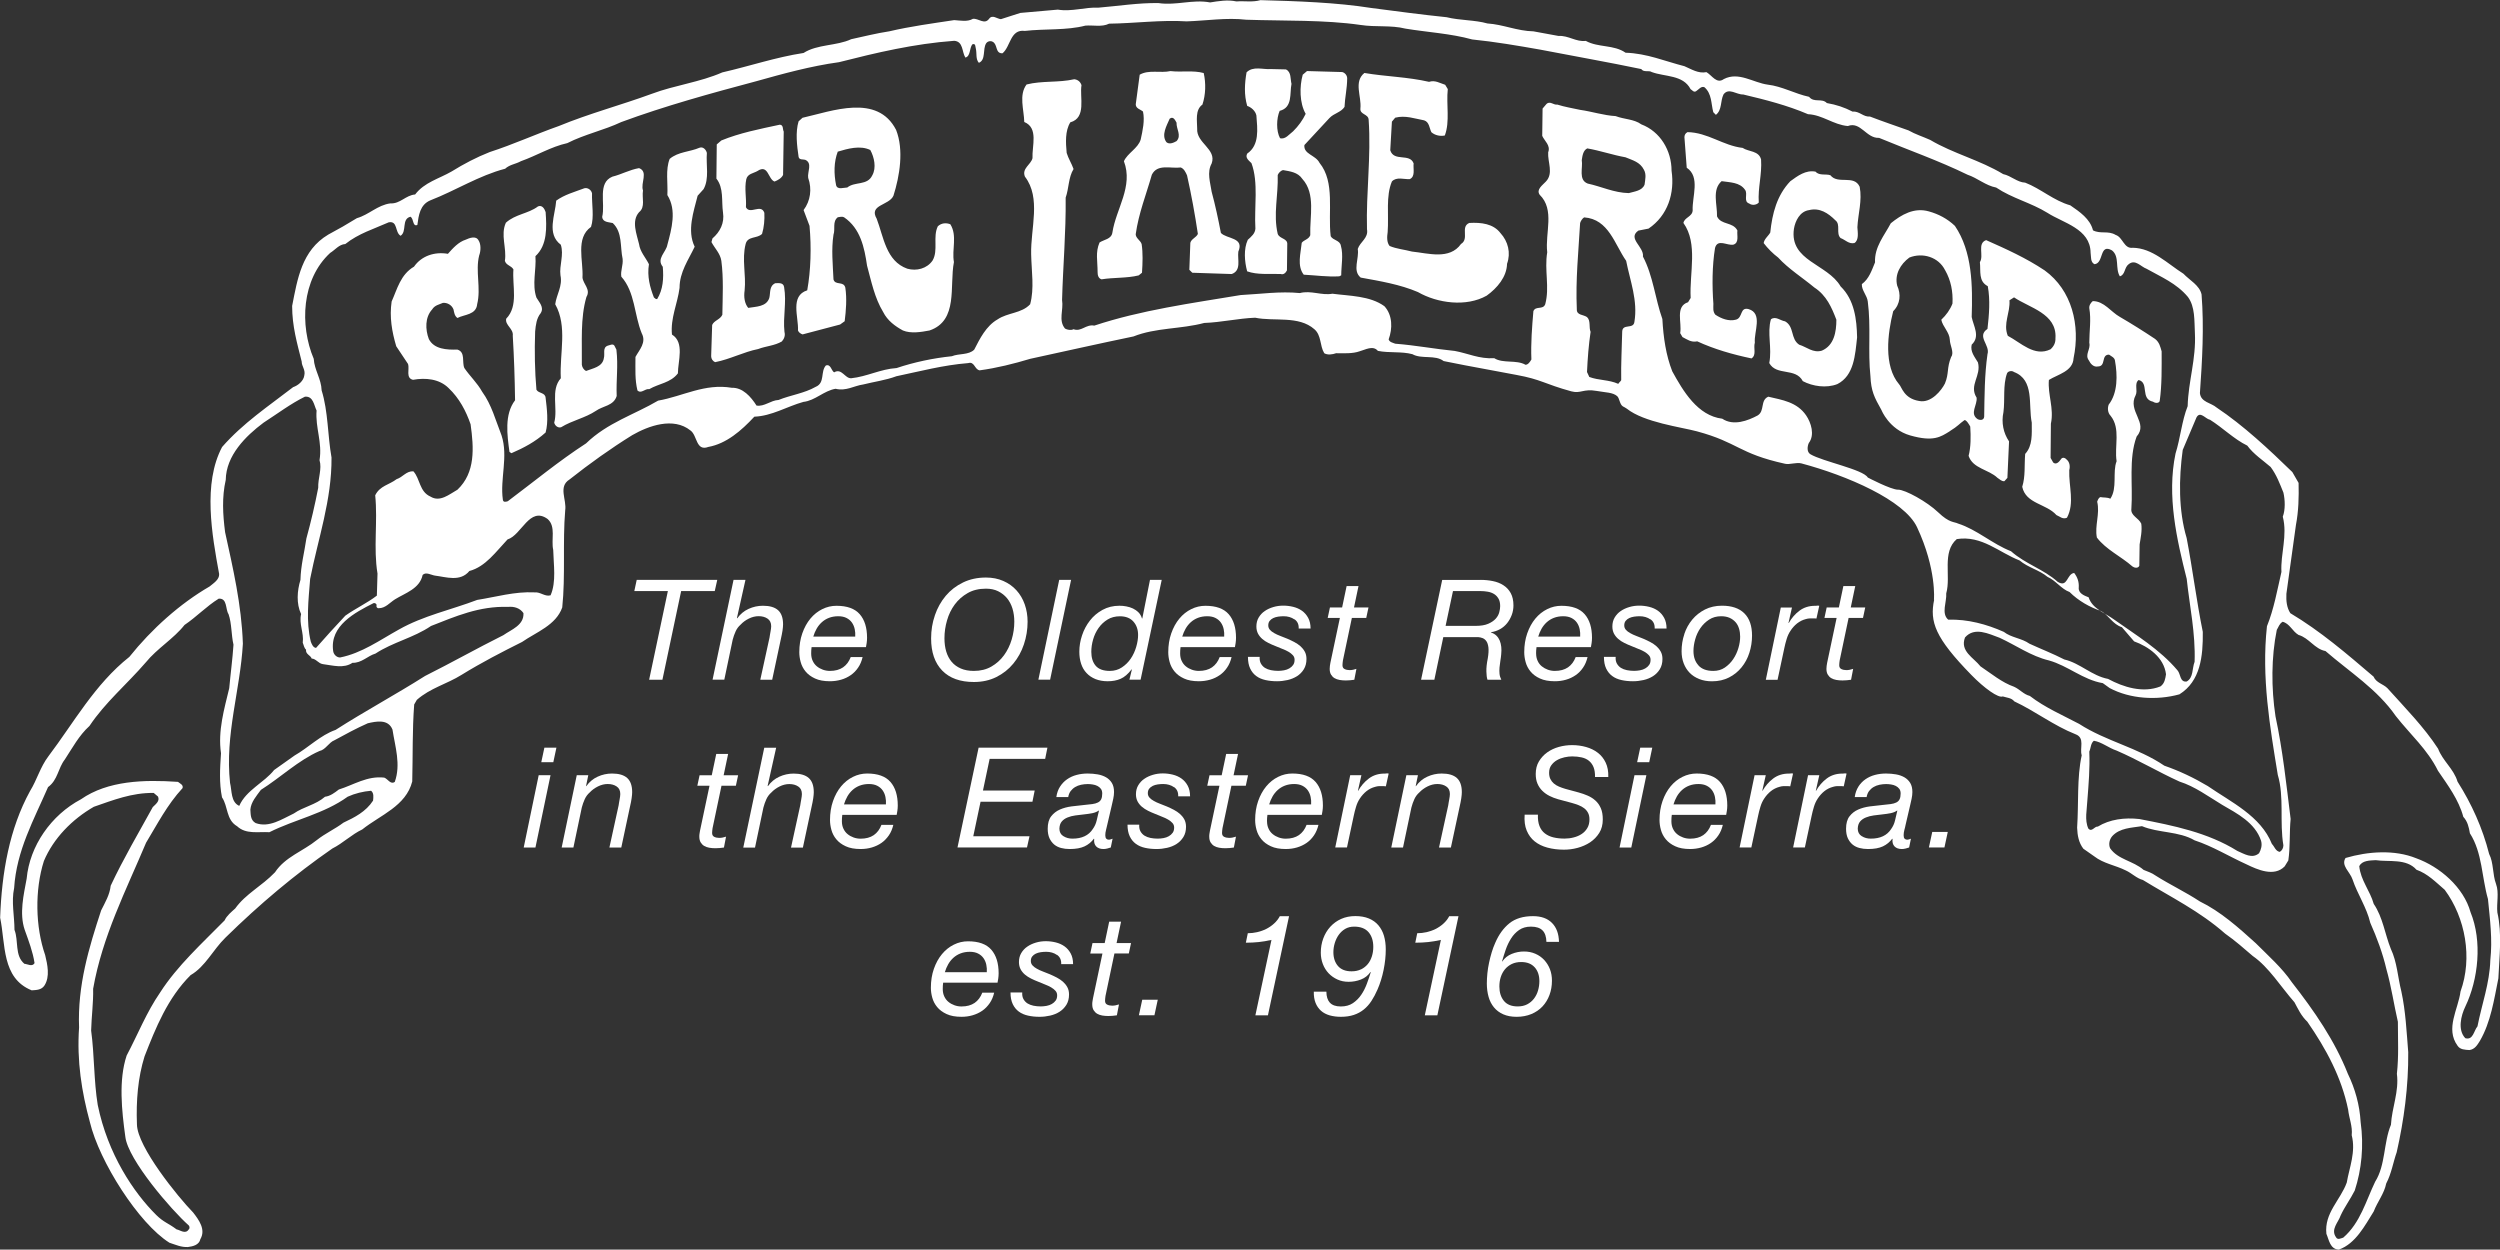 <?xml version="1.0" encoding="UTF-8"?>
<svg id="Layer_1" data-name="Layer 1" xmlns="http://www.w3.org/2000/svg" width="500.66" height="250.25" viewBox="0 0 500.66 250.25">
  <rect x="0" y="0" width="500.66" height="250.25" fill="#333333" stroke="none"/>
  <path d="M387.3,120.09s.56-6.09-3.38-14.5c-2.54-5.44-14.12-10.38-23.17-12.79-1-.26-2.34.29-3.25.08-9.42-2.08-9.33-4.25-17.67-6.5-3.11-.84-10.61-1.79-14.04-4.54-.25-.2-.55-.31-.79-.46-.65-.41-.65-1.62-1.14-2.05-.89-.77-2.28-.71-4.11-1.04-2.7-.48-3.19.6-5.08.08-5.39-1.48-5.95-2.37-11-3.29-8.14-1.49-14.56-2.74-14.56-2.77-1.71-1.32-4.41-.33-6.26-1.38-2.23-.59-4.61-.2-6.91-.66-.98-1.18-2.57-.2-3.62.07-1.45.53-3.23.4-4.75.4-.72.26-1.71.4-2.37,0-.92-1.51-.53-3.56-1.98-4.81-3.16-2.77-8.04-1.51-11.85-2.3-3.42.13-6.72.92-10.21,1.05-4.68,1.25-9.68.92-14.16,2.7-6.98,1.45-13.7,2.96-20.68,4.48-3.29.99-6.72,1.85-10.14,2.31-1.05-.2-.99-1.84-2.3-1.45-5.01.4-9.62,1.64-14.36,2.63-2.11.79-4.55,1.12-6.65,1.65-1.85.26-3.42,1.38-5.53.86-2.37.4-4.08,2.37-6.45,2.63-3.3.92-6.33,2.83-9.82,2.96-2.63,2.83-5.6,5.4-9.22,6.06-2.5.92-2.18-2.3-3.56-3.29-3.43-2.77-8.43-.93-11.66.92-4.35,2.7-8.5,5.67-12.58,8.89-2.31,1.45-.53,4.02-.86,6.19-.53,6.32.07,13.11-.59,19.43-1.25,3.56-5.2,4.94-8.04,6.91-4.08,2.04-8.17,4.15-12.12,6.59-2.96,1.85-6.26,2.63-8.96,5.01l-.53.92c-.39,5.14-.26,10.21-.39,15.42-1.25,4.94-6.39,6.72-10.01,9.61-2.11.99-3.89,2.77-5.99,3.82-7.51,5.2-14.56,11.13-21.41,17.85-2.5,2.44-4.02,5.8-6.98,7.51-4.61,4.61-6.98,10.54-9.22,16.27-1.32,4.22-1.71,8.89-1.52,13.64.07,4.48,8.22,14.52,11.25,17.62,1.18,1.52,2.57,3.42,1.45,5.34-.26,1.18-1.51,1.45-2.5,1.58-1.38.06-2.44-.46-3.69-.86-6.16-3.85-14.06-16.29-15.93-24.14-1.65-6.06-2.64-12.25-2.17-18.97-.33-8.43,1.98-16.01,4.42-23.45.79-1.59,1.71-3.1,1.91-4.94,2.5-5.34,5.6-10.61,8.43-15.75.59-.59,1.45-1.19,1.05-2.1l-.86-.73c-4.35-.07-8.17,1.45-11.99,2.77-4.35,2.5-8.1,6.32-10.01,10.87-1.84,5.8-1.71,13.17.26,18.84.46,1.91.99,4.29-.13,6.06-.59.93-1.65.93-2.57.99-6.06-2.44-5.21-9.29-6.32-14.55.33-9.02,1.84-17.79,5.99-25.36,1.39-2.24,2.04-4.81,3.69-6.98,5.07-6.71,9.29-14.42,16.2-19.89,4.48-5.6,10.15-10.67,16.07-14.1.79-.66,1.98-1.38,1.91-2.5-1.45-7.9-3.29-18.11.59-25.43,4.21-4.81,9.29-8.17,14.23-11.99.99-.33,2.11-1.25,2.24-2.37.26-1.12-.53-1.78-.53-2.76-.92-3.69-1.91-7.05-1.91-11.13,1.05-5.33,1.91-11.13,7.24-14.29,1.98-1.05,3.82-2.11,5.73-3.29,2.37-.66,4.15-2.63,6.72-2.96,1.91.13,3.09-1.65,4.94-1.78,1.85-2.44,4.81-3.16,7.31-4.61,2.44-1.51,4.94-2.83,7.64-3.89,4.68-1.51,9.16-3.56,13.83-5.21,6.06-2.5,12.52-4.21,18.64-6.46,4.54-1.71,9.62-2.31,14.1-4.28,5.47-1.25,10.67-3.03,16.27-3.89,2.77-1.78,6.59-1.38,9.55-2.76,2.44-.53,5.07-1.19,7.64-1.58,4.22-.99,8.63-1.58,12.98-2.24,1.19.07,2.63.4,3.75-.26,1.12-.13,2.31,1.25,3.23,0,.66-.92,1.58,0,2.37.07l3.89-1.25,7.51-.66c2.77.46,5.53-.53,8.1-.39,4.02-.33,8.1-.99,12.06-.92,3.56.53,6.85-.79,10.34-.13,1.65-.26,3.49-.59,5.27-.2,1.65-.13,3.23.2,4.81-.26,7.31.2,15.21.46,22.26,1.58,5.07.66,9.95,1.32,15.02,1.84,2.64.66,5.66.53,8.17,1.25,3.16.2,5.93,1.51,9.22,1.58l5.01.92c1.98-.13,3.56,1.25,5.47.99,2.5,1.38,5.6.72,7.97,2.37,4.28.13,7.9,1.71,11.79,2.7,1.39.59,2.77,1.52,4.41,1.19,1.12.66,2.04,2.44,3.49,1.38,2.96-1.52,5.86.72,8.76,1.12,2.9.33,5.47,1.84,8.3,2.44.98,1.25,2.57.2,3.56,1.25,1.91.33,3.49.86,5.14,1.71,1.39-.13,2.17,1.12,3.49.99,2.57.99,5.14,1.85,7.71,2.77,1.38.79,2.89,1.25,4.35,1.91,4.68,2.77,9.95,4.02,14.62,6.85,1.58.33,2.83,1.65,4.41,1.71,3.1,1.19,5.73,3.62,9.03,4.54,1.91,1.32,3.96,2.7,4.55,5.01,1.51.79,3.03,0,4.54.92,1.45.46,1.65,2.83,3.43,2.57,3.95.07,6.91,3.16,10.14,5.2,1.25,1.32,3.23,2.31,3.63,4.15.52,6.59.13,13.24-.33,19.76.19,1.85,2.23,1.91,3.36,2.9,5.33,3.55,10.48,8.37,15.15,12.91l1.25,2.17c.07,2.83,0,5.66-.53,8.43-.66,4.61-1.25,9.15-1.91,13.77-.07,1.45.07,2.77.79,3.89,6.06,3.62,11.27,8.1,16.67,12.71.53,1.25,1.91,1.45,2.77,2.31,3.49,3.88,7.38,7.84,10.15,12.12.92,2.44,3.16,4.08,3.89,6.59,2.84,4.48,5.01,9.28,6.33,14.49.92,1.78.66,4.09,1.38,6,.66,1.78.07,3.89.27,5.73.98,4.22.39,8.89.2,13.18-.86,4.28-1.52,8.76-3.69,12.51-.53.86-1.05,1.71-2.11,1.85-.92-.07-1.84-.07-2.37-.86-2.5-3.43.14-7.31.59-10.87,2.44-6.72.99-14.75-3.16-20.36-1.84-1.58-3.42-3.23-5.66-4.02-2.04-2.31-5.53-1.52-8.17-1.92-1.25.07-2.7.07-3.29,1.19.27,2.83,2.17,4.94,2.9,7.57,1.84,2.7,2.24,6.06,3.43,9.02,1.25,2.64,1.38,5.66,2.1,8.5.86,3.95,1.05,8.1,1.38,12.18.06,6.85-.86,13.64-2.31,20.03-.72,2.04-1.05,4.28-2.1,6.26-.4,2.04-1.78,3.69-2.5,5.6-1.78,2.83-3.62,6.45-6.98,7.64-1.78-.06-1.98-1.98-2.5-3.16-.46-4.15,2.83-6.78,4.08-10.27.52-3.03,1.85-6.13.99-9.48.2-1.78-.53-3.36-.72-5.14-1.32-6.45-4.42-12.18-8.17-17.59-1.25-1.18-1.85-2.56-2.57-3.88-2.77-3.16-5.14-7.05-8.36-9.28-1.85-1.59-3.49-3.04-5.53-4.48-5.08-4.48-10.87-7.31-16.47-10.74-1.25-.32-2.24-1.38-3.42-1.91-2.1-1.05-4.48-1.38-6.33-2.83l-2.17-1.52c-.92-1.19-1.19-2.64-1.25-4.22.33-4.81-.07-9.95.92-14.49-.46-1.45.72-3.49-1.25-4.22-4.34-1.71-8.04-4.61-12.25-6.58-.59-.73-1.52-.73-2.31-.99-.86.4-3.72-1.66-6.29-4.3-7.26-7.44-8.38-10.63-7.45-15.07h-.05ZM380.11,98.06c1.44,0,5.83,2.42,8.06,4.56s3.17,1.84,3.96,2.23c3.75,1.19,6.85,4.08,10.6,5.54,2.9,2.57,6.58,3.62,9.35,6.13,2.04,1.25,1.78-1.58,3.3-1.78.66.85.99,1.78.92,2.9-.13,1.19,1.12,1.65,1.98,1.98.72,2.31,3.35,3.16,5.14,4.48,4.35,3.1,9.09,5.93,12.65,10.14.66.73.46,2.44,1.85,2.24,1.38-.79,1.05-2.57,1.58-3.95.2-5.73-.99-11.07-1.58-16.6-1.97-7.84-4.02-16.6-2.24-25.1.98-3.1,1.25-6.52,2.43-9.49.13-5.01,1.71-9.42,1.45-14.62-.13-2.5.06-5.27-1.39-7.24-2.3-2.76-5.4-4.02-8.3-5.66-1.12-.39-2.23-1.98-3.56-.92-.92.66-.66,2.11-1.78,2.44-.98-1.58,0-3.95-1.58-5.2-2.57-1.45-1.58,2.57-3.49,2.77-.86-.4-.66-1.51-.79-2.31-.06-4.81-5.47-5.93-8.63-7.97-3.3-2.04-7.05-2.9-10.28-5.07-2.11-.4-3.75-1.91-5.73-2.57-5.8-2.83-11.85-4.94-17.72-7.38-2.57.13-3.69-3.36-6.26-2.37-2.9-.26-5.07-2.24-7.97-2.37-4.15-1.78-8.56-2.9-12.98-3.95-1.32.07-2.9-1.45-3.95,0-.66,1.38-.26,3.1-1.52,4.08l-.52-.53c-.46-1.71-.26-3.69-1.78-5.01-.66-.26-1.12.46-1.65.79-.46.33-.79-.2-1.12-.4-1.51-2.9-5.14-2.44-7.77-3.42-.59-.4-1.58.13-2.11-.6-6.59-1.38-13.44-2.57-20.22-3.89-4.48-.79-9.09-1.58-13.64-2.04-4.29-1.19-9.03-1.45-13.37-2.17-2.9-.73-5.93-.26-8.96-.73-7.24-1.05-15.22-.79-22.92-1.05-3.89-.46-7.97.2-11.92.33-5.07-.33-10.47.4-15.54.46-1.45.72-3.16.26-4.74.39-3.82.99-8.1.6-12.12,1.06-2.96-.39-2.83,3.1-4.48,4.48-1.52.07-.92-1.78-1.98-2.31-.46-.26-1.05-.07-1.31.33-.73,1.19,0,3.29-1.45,3.89-.66-.73-.39-1.85-.59-2.77-.13-.33,0-1.25-.73-.92-.59.79-.33,2.37-1.38,2.64-.72-1.12-.39-3.23-2.24-3.36-8.04.59-15.55,2.37-23.06,4.28-5.73.79-11.2,2.31-16.6,3.82-9.15,2.44-18.25,4.94-27.01,8.17-3.49,1.65-7.31,2.44-10.81,4.22-3.29.73-6.12,2.5-9.29,3.62-1.05.59-2.24.66-3.16,1.51-5.27,1.38-9.88,4.35-14.95,6.32-2.11.86-2.37,3.03-2.63,4.94-.99.4-.66-1.19-1.38-1.65-1.85.46-.66,2.97-1.98,3.82-1.18-.72-.52-3.03-2.37-2.7-2.96,1.32-6.06,2.24-8.7,4.35-1.25.07-2.04,1.18-3.03,1.78-5.73,5.27-6.13,14.49-3.29,21.21.13,2.24,1.51,4.02,1.58,6.32,1.32,4.22,1.19,9.02,1.98,13.44.07,8.49-2.7,16.27-4.28,24.3-.33,4.28-.86,8.5.13,12.58.2.53.46,1.19,1.05,1.25,1.85-2.11,3.89-4.35,5.86-6.45,2.04-1.45,4.35-2.51,6.32-4.02l.13-4.41c-.85-5.14.07-10.41-.46-15.68.92-1.91,2.83-2.11,4.28-3.23,1.25-.4,1.91-1.64,3.36-1.58,1.38,1.51,1.18,4.08,3.43,5.07,1.91,1.18,3.76-.46,5.4-1.38,3.62-3.43,3.29-8.37,2.63-13.11-.92-2.64-2.24-5.2-4.41-7.25-1.85-1.84-4.61-2.1-7.12-1.65-1.51-.33-.66-2.17-.99-3.16l-2.37-3.56c-.86-2.9-1.38-5.86-.92-8.96,1.12-2.5,1.78-5.4,4.48-6.98,1.52-2.18,4.15-3.03,6.79-2.57.99-1.12,2.11-2.37,3.56-2.83.73-.33,2.04-.86,2.57.13.53.79.46,2.17.13,3.03-.79,3.16.4,6.52-.4,9.75-.2,2.17-2.57,2.04-3.95,2.77-.59-.4-.66-1.12-.79-1.71-.33-.86-1.19-1.38-2.11-1.32-.73.33-1.65.46-2.17,1.32-1.45,1.58-1.38,4.02-.66,5.93,1.05,2.04,3.56,2.17,5.73,2.11,1.65.53.86,2.5,1.38,3.69,1.12,1.65,2.57,2.96,3.56,4.74,1.91,2.63,2.7,5.73,3.89,8.76,1.38,4.21-.33,8.7.26,12.85.06.59.59.46.99.33,5.27-3.95,10.21-8.04,15.68-11.59,4.28-4.15,9.62-5.73,14.43-8.56,4.94-.86,9.29-3.49,14.76-2.57,2.17-.07,3.82,1.78,4.94,3.56,1.58.26,2.83-1.05,4.41-1.12,2.44-.99,5.14-1.32,7.44-2.63,1.91-.79.92-3.03,2.04-4.28.99-.33,1.06.99,1.65,1.38,1.52-.92,2.17,1.25,3.42,1.18,3.17-.33,5.87-1.84,9.09-2.04,3.56-1.19,7.31-1.98,11.07-2.37,1.45-.59,3.36-.2,4.48-1.32,1.12-2.18,2.37-4.74,4.68-6.06,2.04-1.38,4.81-1.18,6.52-3.03.86-3.16.27-6.59.2-10.01-.13-5.2,2.04-11.26-1.25-15.55-.66-1.65,1.19-2.37,1.52-3.69-.13-2.44,1.25-6.06-1.65-7.25-.06-2.5-1.12-5.4.46-7.51,3.1-.79,6.39-.33,9.55-1.05.72.07,1.25.53,1.45,1.19-.4,2.43,1.05,6.52-2.24,7.44-1.06,1.71-.92,4.08-.73,6.12.33,1.12.99,2.11,1.38,3.23-1.05,1.71-.92,3.88-1.58,5.73.07,7.11-.53,13.57-.72,20.49.33,2.04-.79,4.08.59,5.73.46.26,1.19.4,1.71.13,1.52.59,2.5-1.05,4.15-.72,9.35-3.1,19.43-4.48,29.31-6.12,3.95-.2,7.9-.79,11.86-.4,2.23-.59,4.35.53,6.52.13,3.43.46,7.51.4,10.41,2.5,1.65,1.78,1.65,4.48.85,6.65.2.59.86.66,1.32.86,4.15.33,7.9,1.05,11.92,1.45,2.57.46,4.95,1.65,7.91,1.45,1.77,1.12,4.41.26,6.26,1.32.52,0,.92-.6,1.18-1.06-.13-3.29.13-6.52.4-9.68.46-1.12,1.91-.2,2.37-1.38.92-3.42-.2-6.78.4-10.41-.46-3.89,1.58-8.5-1.52-11.53-.72-1.05.59-1.91,1.25-2.63,1.58-1.65.33-3.89.46-5.86.53-1.38-.72-2.24-1.19-3.29l.07-5.47.73-.86c.72-.79,1.45.2,2.24.07,1.45.46,3.03.72,4.55,1.05,2.37.33,4.74,1.12,7.11,1.25,1.71.66,3.69.59,5.14,1.65,3.82,1.45,6.06,5.27,6.06,9.29.66,4.48-.73,8.96-4.61,11.59l-2.04.4c-2.24,1.58,1.18,3.23.92,5.2,2.05,3.89,2.44,8.43,3.89,12.51.2,3.69.72,7.25,1.98,10.47,2.17,3.95,5.07,8.89,10.01,9.49,2.24,1.51,5.14.4,7.11-.66,1.45-.92.46-3.03,2.11-3.75,2.77.66,5.73,1.05,7.58,3.75.99,1.45,1.78,3.89.53,5.54-.27.59-.46,1.78.33,2.24,2.44,1.45,10.55,3.04,11.49,4.66,0,0,4.63,2.44,6.07,2.44h-.01ZM254.52,13.83c-1.58.13-3.56-.66-4.88.66-.39,2.24-.52,4.48.13,6.72.79.26,1.65.99,1.84,1.91.2,2.7.66,5.93-1.84,7.64-.46.86.33,1.38.85,1.91,1.45,3.89.53,8.76.79,13.11-.06.99-.79,1.58-1.52,2.24-.86,1.84-.66,4.35-.13,6.32,2.04.73,4.41.46,6.72.53.53.2.99-.2,1.25-.72l.06-5.14c.14-1.32-1.52-1.12-1.91-2.17-.92-3.95.13-7.71,0-11.79.2-.46.6-.86,1.05-.99,1.39.26,2.97.4,3.89,1.78,2.7,2.96,1.45,7.51,1.58,11.26-.33.86-1.25.92-1.71,1.52-.2,2.11-.98,4.61.4,6.39,2.5.13,4.67.46,7.11.33l.4-.2c0-1.91.46-4.08-.07-5.93-.19-1.12-1.58-1.05-2.04-1.91-.59-4.94.92-10.8-2.24-14.69-.79-1.58-3.23-1.71-3.03-3.56l5.01-5.4c.92-.99,2.3-1.12,3.03-2.24.07-1.84.53-3.75.53-5.73,0-.59-.46-1.12-.99-1.25l-7.05-.2-.86.73c-.66,2.37-.66,5.66.59,7.84-.59,1.25-1.45,2.44-2.51,3.49-.79.59-1.58,1.71-2.63,1.38-.79-1.45-.72-3.95-.07-5.47,2.64-.66,1.98-3.49,2.37-5.4-.26-.99,0-2.37-1.12-2.9l-3.03-.07h.03ZM273.23,14.62c-2.18,1.78-.53,4.68-.79,7.11-.13,1.25,1.58,1.05,1.65,2.24.52,7.44-.53,14.49-.33,21.94.33,1.78-1.38,2.5-1.85,3.95.33,1.91-1.12,4.35.59,5.73,3.96.72,7.9,1.38,11.46,2.9,3.89,2.24,9.68,3.03,13.77.72,2.11-1.52,4.02-3.76,4.08-6.39.79-2.18.2-4.48-1.31-6.13-1.45-1.91-3.89-2.17-6.26-2.04-1.84.79.07,3.16-1.65,4.21-2.3,3.23-6.59,1.85-9.82,1.52-1.51-.4-3.09-.53-4.48-1.12-.59-.72-.53-1.84-.39-2.77.26-3.49-.4-7.18.85-10.15.92-.99,2.44-.4,3.56-.46,1.19-.53.66-2.04.79-3.16-.79-2.11-3.95-.26-4.68-2.63l.33-5.73.66-.79c2.04-.53,3.95.2,5.79.53,1.05.33,1.05,1.58,1.45,2.37.73.66,1.85.86,2.7.66,1.05-2.83.26-6.13.59-9.29l-.52-.86c-1.06-.33-2.04-.99-3.23-.59-4.28-.99-8.69-1.05-12.97-1.78h.01ZM234.43,14.23c-2.04.46-4.35-.33-6.19.73l-.79,5.93c0,.86.92.99,1.45,1.45.39,1.78-.07,3.82-.46,5.6-.53,1.78-2.63,2.7-3.36,4.35,1.91,5.07-1.58,9.49-2.31,14.29-.2,1.32-1.65,1.38-2.57,1.98-.86,1.98-.39,3.69-.39,5.93,0,.59.13,1.25.79,1.45,2.44-.4,5.07-.2,7.44-.79l.66-.53c.13-1.98.2-3.95-.07-5.73-.2-.72-1.19-1.19-1.19-1.98.59-4.22,2.11-7.97,3.23-11.92,1.12-2.24,3.75-1.19,5.8-1.45.66.26.99.99,1.25,1.58.86,3.82,1.58,7.78,2.17,11.73-.33.73-1.32.99-1.51,1.78l-.2,5.4.59.59,7.9.26c1.98-.72,1.12-2.9,1.32-4.48,1.25-2.9-2.31-2.5-3.49-3.75-.53-2.77-1.12-5.54-1.85-8.24-.27-1.85-.99-3.89,0-5.67,1.05-2.9-3.1-4.08-2.9-6.98,0-1.51-.46-3.75,1.05-4.81.66-1.98.72-4.28.26-6.32-2.11-.59-4.41-.13-6.65-.39h.02ZM235.62,24.57c-.07,1.25,1.05,2.57,0,3.69-.59.33-1.45.73-2.04.2-1.05-1.45.07-3.29.66-4.68.73-.59,1.12.33,1.38.79h0ZM156.18,24.97c-4.02.86-8.04,1.65-11.72,3.16l-.92.79-.07,6.85c1.51,1.91.99,4.48,1.32,6.78.33,2.11-.59,3.89-2.11,5.2l-.2.73c.66,1.25,1.78,2.31,1.98,3.76.46,3.49.26,7.12.2,10.8-.46.99-1.65,1.12-2.04,2.04l-.2,6.26c0,.53.33.99.79,1.19,3.03-.59,5.67-2.04,8.63-2.63,1.52-.59,3.29-.66,4.74-1.52.46-.52.72-1.18.52-1.91-.33-3.03.46-5.86-.07-8.96-.13-.99-1.18-.79-1.78-.79-1.25.59-.92,1.91-1.19,2.96-.59,1.78-2.64,1.71-4.22,1.98-.72-.85-.92-2.17-.72-3.49.33-3.16-.59-6.19.2-9.29.4-1.65,2.31-1.05,3.29-2.04.4-1.32.53-2.83.46-4.22-.66-1.91-2.9.46-3.69-1.12.13-1.91-.33-3.69.07-5.6.26-1.12,1.45-1.18,2.24-1.65,2.17-1.45,2.11,1.65,3.42,2.11.66-.26,1.38-.66,1.71-1.32l.13-8.69c-.26-.46,0-1.32-.79-1.38h.02ZM337.92,26.48c-.4.2-.59.59-.59.99l.46,6.12c2.77,1.85,1.05,5.8,1.19,8.56-.07,1.25-1.65,1.38-1.85,2.5,2.96,4.15,1.18,10.01,1.45,15.02l-.52.85c-2.64.86-1.19,4.09-1.58,6.19l.46.79c.92.46,1.71,1.12,2.96.86,3.42,1.58,7.11,2.63,10.87,3.42,1.05-.72.33-2.04.66-3.16-.2-2.17,1.65-5.86-1.25-6.72-1.78-.46-1.12,1.71-2.51,2.11-1.45.4-2.96-.2-4.15-.99-.53-.66-.39-1.32-.39-2.17-.26-3.56-.26-7.57.33-11.2.53-1.91,2.44-.4,3.69-.66,1.19-.4.66-1.85.79-2.83-.92-1.78-3.29-1.05-4.08-2.83.06-2.37-1.05-5.34.92-7.05,1.65.26,3.62.2,4.67,1.71.66.79-.39,2.37.86,2.77.53.4,1.45.33,1.91-.2-.2-3.03.66-5.53.46-8.63-.46-1.78-2.5-1.51-3.69-2.31-3.95-.46-6.98-3.1-11.07-3.16v.02ZM140.1,29.58c-1.98.86-4.28.79-5.99,2.24-.86,2.17-.33,4.81-.46,7.25,1.91,3.03.85,6.78,0,9.95-.26,1.51-2.24,2.77-.92,4.41.2,2.31.06,4.54-1.12,6.46-.33.07-.46-.2-.66-.33-.79-2.04-1.38-4.21-.99-6.65-.66-1.32-1.78-2.5-1.98-4.02-.46-1.98-1.58-4.61,0-6.39,1.32-1.05.53-2.83.79-4.35-.53-1.52,1.12-3.75-.79-4.48-1.91.33-3.49,1.25-5.34,1.71-3.03,1.25-1.38,5.33-2.04,8.04.07,1.12,1.32,1.05,2.11,1.25,1.98,1.85,1.45,4.74,1.98,7.18.13,1.32-.46,2.37-.26,3.56,2.76,3.1,2.57,7.64,4.08,11.33.99,1.85-.46,3.29-1.25,4.74,0,2.51-.13,4.54.4,6.72.79.72,1.45-.4,2.37-.27,1.91-1.12,4.28-1.25,5.73-3.16,0-2.44,1.38-6.19-1.19-7.77-.33-3.29,1.12-6.19,1.52-9.35,0-3.16,1.78-5.6,3.03-8.24-1.58-3.23-.2-7.05.59-10.21l1.19-1.32c1.19-2.11.46-4.88.66-7.25-.13-.59-.73-1.32-1.45-1.05h0ZM160.72,23.58l-.79.72c-.66,2.17-.33,4.87,0,7.11.13.66.86.46,1.32.59,1.52.66.4,2.44.6,3.62.79,2.24.46,4.61-.92,6.45l1.19,3.16c.39,4.35.26,8.89-.46,12.91-3.49,1.12-1.71,5.34-1.85,8.04.13.39.53.66.92.79l7.51-1.98.92-.66c.27-2.11.46-4.55.13-6.72-.33-1.38-2.04-.4-2.37-1.65-.13-2.96-.46-5.99,0-8.96.4-1.12-.26-2.63.86-3.49.46-.06.86-.2,1.25,0,3.29,2.24,4.08,6.06,4.61,9.69.86,3.16,1.51,6.46,3.23,9.29.86,1.71,2.37,2.83,3.95,3.69,1.58.66,3.62.33,5.34,0,5.8-1.98,3.95-8.89,4.88-13.7-.46-2.5.72-5.27-.72-7.57-.86-.33-1.78-.26-2.5.4-1.05,2.11.13,4.81-1.05,6.85-1.12,1.65-3.23,2.17-5.07,1.65-4.28-1.52-4.74-6.39-6.13-10.01-1.65-2.83,2.5-2.63,3.36-4.61,1.25-3.95,2.11-9.15.53-13.17-3.75-7.32-12.85-3.76-18.71-2.44h-.03ZM174.29,30.04c.79,1.45,1.25,3.56.4,5.07-.99,2.11-3.49,1.19-5.01,2.44-.66,0-1.98.53-2.24-.46-.46-2.31-.46-4.61.33-6.72,1.98-.59,4.48-1.32,6.52-.33ZM317.89,29.71c-.86.4-.99,1.51-1.12,2.37.27,1.51-.73,3.95,1.19,4.68,2.77.6,5.27,1.85,8.23,1.91,1.12-.33,2.7-.46,3.16-1.71.13-1.05.39-2.04-.13-2.96-.79-1.58-2.3-1.91-3.69-2.5-2.57-.46-5.01-1.32-7.64-1.78h0ZM363.61,34.38c-1.98-.4-3.62.86-5.07,1.91-2.7,2.83-3.62,6.46-4.02,10.28-.4.72-1.19,1.25-1.32,2.11.79,1.05,1.85,2.11,2.9,2.9,2.04,2.24,4.87,4.02,7.24,5.99,2.44,1.58,3.49,4.02,4.42,6.46,0,2.44-.46,5.14-2.9,6.19-1.78.53-3.03-.73-4.55-1.19-1.78-1.18-.92-3.62-2.83-4.68-.92-.13-1.91-1.12-2.83-.4-.79,2.76.26,5.73-.33,8.76,1.45,2.63,5.27.85,6.72,3.62,1.98,1.05,4.74,1.45,6.92.59,3.36-1.71,3.56-5.86,3.95-9.35-.07-3.62-.53-7.51-3.3-10.21-2.64-4.54-10.28-5.07-9.35-11.53.26-1.58,1.18-3.49,3.03-3.75,2.11-.53,3.82.59,5.27,2.04,1.12.85.06,2.63,1.05,3.56.92.33,1.65,1.25,2.77.99.92-.59.66-2.11.59-3.16.13-2.7.99-5.34.46-8.1-1.12-2.5-4.35-.4-5.86-2.31-.86-.33-2.24.14-2.97-.72h0ZM116.92,37.74c-1.91.72-3.89,1.25-5.53,2.44-.2,2.9-1.98,6.65.92,8.83.66,2.04-.33,4.15-.07,6.12.46,2.17-.79,3.82-1.05,5.8,2.5,4.48.85,9.75,1.12,14.82-2.11,2.37-.53,5.99-1.32,8.89.13.59.73,1.12,1.38.92,2.24-1.38,4.81-1.84,6.98-3.29,1.38-.99,3.56-.99,4.15-2.97-.13-3.16.33-6.06-.06-9.29l-.4-.79c-.33-.46-.92-.07-1.32,0-1.12.39-.53,1.64-.79,2.5-.26,1.78-2.24,2.04-3.56,2.57-.53-.26-.79-.79-.85-1.25.07-4.54-.33-9.29.92-13.57.92-1.52-.66-2.57-.79-3.89.2-3.36-1.45-7.9,1.71-10.14.66-1.98.13-4.48.2-6.72-.13-.66-.86-1.25-1.65-.99h.01ZM107.7,41.37c-1.98,1.45-4.48,1.51-6.39,3.23-1.12,2.44.2,5.07-.2,7.64.26.92,1.25.92,1.71,1.71-.26,3.36,1.05,7.31-1.45,9.88-.26,1.32,1.51,1.98,1.32,3.42.26,4.35.4,8.56.46,12.91-2.17,2.83-1.58,6.98-1.12,10.34l.39.26c2.44-1.05,4.81-2.3,6.85-4.15.59-2.17.26-4.74,0-6.92-.07-1.12-1.38-.85-1.84-1.64-.33-3.63-.4-7.77-.26-11.66.13-1.32.26-2.63,1.12-3.69.73-1.18-.33-2.17-.86-3.1-.92-2.63,0-5.6-.2-8.3,2.44-2.24,2.24-5.86,2.04-8.83-.2-.59-.66-1.52-1.58-1.12v.02ZM317.23,43.54c-.39.26-.66.73-.79,1.12-.33,5.8-.92,11.27-.66,17.26-.06,1.25,1.31,1.05,2.04,1.58.79.72.33,2.04.72,2.96-.39,2.63-.59,5.27-.72,8.04l.46.99c1.91.72,3.89.52,5.8,1.38.2-.33.39-.4.59-.73-.06-3.29.13-6.39.2-9.75.07-1.65,2.24-.4,2.44-1.91.72-4.28-.86-8.23-1.65-12.25-2.31-3.29-3.49-8.36-8.43-8.7h0ZM419.14,60.27c-.4.33-.79.86-.73,1.45.4,2.3,0,4.61,0,6.92.33,1.32-.99,2.37-.07,3.56.27.59.92,1.38,1.78,1.19,1.71,0,.59-2.37,2.24-2.37.46.33,1.12.59,1.19,1.19.52,2.9.59,6.46-1.26,8.83-.26.72-.19,1.65.4,2.24,2.04,2.57.72,6.06,1.19,9.09-.86,2.17.2,5.4-1.26,7.51-.59-.33-1.45-.2-1.97-.33-.4.13-.53.59-.66.92.59,2.44-.53,4.81-.06,7.18,1.85,2.44,4.81,3.75,7.12,5.79.33.26,1.11.46,1.38-.13l.06-4.28c.2-1.32.53-2.7.33-4.15-.53-1.19-2.18-1.58-1.98-3.03.33-4.61-.59-10.01,1.05-14.42,2.44-2.77-1.91-5.07-.19-8.3.46-.92-.33-2.31.59-3.03,2.17.53.26,3.82,2.9,4.35.33.26,1.12.4,1.32-.13.46-3.23.39-6.65.39-9.95-.26-.92-.46-1.84-1.32-2.5-2.37-1.58-4.68-3.03-7.05-4.41-1.78-.99-3.16-3.16-5.4-3.16v-.03ZM442.52,84.05c-.86-.2-1.91-1.78-2.64-.46l-2.76,6.52c-.79,5.73-.86,12.12.79,17.65,1.19,6.19,1.97,12.58,3.23,18.78.06,4.87-.46,9.88-4.68,12.51-4.54,1.25-9.88.92-13.96-1.25l-1.38-.99c-3.95-.66-6.99-3.49-10.8-4.55-3.56-.85-6.59-3.03-9.88-4.54-2.18-.79-5.01-2.24-6.92-.06-1.05,2.77,1.71,4.02,3.1,5.79,2.17,1.45,4.28,3.23,6.72,4.08,1.18.53,1.91,1.52,3.16,1.84,3.09,2.37,6.52,3.82,9.88,5.6,5.4,3.49,11.72,4.74,17.06,8.37,3.03,1.05,5.93,2.43,8.7,4.08,4.68,3.23,10.6,5.99,12.84,11.59.53.53.72,1.45,1.58,1.59.46-.27.72-.79.72-1.32-.79-4.61.2-9.68-1.12-14.1-1.58-9.68-3.29-19.56-2.17-29.77,1.39-3.43,2.05-7.18,2.9-10.87-.2-3.62,1.25-7.31.27-11.07.53-1.38.46-3.36.13-4.81-.72-1.78-1.38-3.56-2.56-5.14-1.52-1.32-3.43-2.57-4.68-4.28-2.7-1.32-4.88-3.56-7.51-5.21l-.02.02ZM101.64,108.03c-2.31,2.44-4.41,5.47-7.64,6.32-1.84,2.24-4.68,1.19-6.92.92-.79-.13-1.78-.79-2.44-.13-.59,2.77-3.49,3.62-5.53,4.88-1.05.66-1.91,1.78-3.23,1.78-.33.07-.59-.26-.46-.59,0-.33-.39-.53-.66-.4-3.62,1.84-8.76,4.48-8.04,9.55.07.66.66,1.31,1.38,1.31,4.35-.86,7.97-3.49,11.79-5.6,4.88-2.77,10.48-3.95,15.68-5.93,3.76-.59,7.51-1.71,11.46-1.51,1.19-.13,2.11.92,3.23.59,1.19-2.7.59-6.19.53-9.09-.46-2.04.59-4.68-1.12-6.19-3.62-2.63-5.2,3.23-8.03,4.09h0ZM391.87,107.96c-3.03,2.64-1.12,7.38-2.11,10.87.13,1.71-1.05,4.02.4,5.27,3.89-.13,7.71.92,11.13,2.44,1.51,1.18,3.56,1.25,5.14,2.37,2.3,1.06,4.68,1.98,6.98,3.16,3.16.73,5.53,3.29,8.76,3.89,3.03,1.64,6.98,2.9,10.48,1.51.85-.59.99-1.58,1.12-2.44-.4-3.36-3.49-5.54-6.39-6.59l-2.44-2.83c-1.84-.59-2.64-2.37-4.15-3.23-2.31-.79-4.54-2.04-6.33-3.82-1.65-.59-2.77-2.31-4.41-3.03-1.65-1.38-3.89-1.85-5.6-3.29-4.09-1.58-7.58-5.07-12.58-4.28h0ZM43.8,119.89c-2.44,1.51-4.41,3.62-6.85,5.27-2.17,2.76-5.47,4.68-7.77,7.51-3.75,4.35-8.1,7.97-11.26,12.71-2.11,1.91-3.43,4.42-4.94,6.72-1.38,1.77-1.38,4.08-3.36,5.53-2.83,6.52-6.32,12.71-6.79,20.22-.59,2.77.07,5.6.07,8.37.86,2.17,0,5.14,1.98,6.79.66.06,1.58.66,2.04-.13-.33-2.24-1.19-4.48-1.97-6.66-1.12-3.29-.2-7.05.39-10.27.6-6.52,4.88-12.71,10.87-15.88,5.4-3.76,12.65-3.95,19.43-3.49.4.33,1.12.59.92,1.25-3.1,3.36-5.07,7.25-7.31,10.94-4.02,9.55-8.76,18.77-10.6,29.25.07,2.7-.33,5.6-.4,8.36.66,4.87.53,10.08,1.32,14.89,2.01,9.86,7.2,17.57,11.72,22.05,1.5,1.48,2.42,1.63,4.07,2.88.73.13,1.78,1.05,2.44,0,.2-.13.2-.59,0-.79-3.43-3.03-12.17-13.14-12.7-17.75-.72-5.21-1.38-11.33.26-16.27,2.24-4.22,3.95-8.63,6.72-12.65,3.43-5.34,8.37-9.81,12.91-14.43.4-.92,1.38-1.71,2.11-2.37,2.11-2.96,5.33-4.48,7.97-7.25,2.04-3.09,5.6-4.21,8.37-6.45,1.65-1.32,3.69-2.24,5.34-3.49,2.24-1.06,4.48-2.18,5.93-4.41.07-.66.2-1.52-.4-1.98-1.58.13-3.23.53-4.68,1.19-4.74,3.43-10.54,4.54-15.68,7.11-2.3-.13-4.68.46-6.46-1.19-2.24-1.31-1.78-3.95-3.03-5.79-.59-2.9-.4-5.8-.2-8.83-.66-4.48.66-8.89,1.65-13.04.26-2.9.66-5.8.85-8.7-.46-1.97-.33-4.21-.99-6.12-.66-.99-.2-3.23-1.98-3.1h.01ZM457.08,124.56c-.59.33-.79,1.05-1.12,1.58-1.12,5.47-1.12,11.66-.26,17.32,1.45,6.79,2.17,13.57,3.03,20.55-.26,2.64-.06,5.6-.46,8.3l-.73,1.19c-2.1,2.17-5.46.66-7.64-.4-3.49-1.58-6.78-3.62-10.4-4.81-3.16-1.85-7.25-1.45-10.54-2.84-2.04.33-4.48.33-5.99,2.04-.53.66-.73,1.58-.4,2.37,1.58,2.31,4.61,2.51,6.72,4.35.79.33,1.65.59,2.37,1.12,2.9,1.84,6,3.29,8.9,5.2,4.08,1.98,7.71,5.2,11.19,8.36,2.5,2.51,5.27,4.94,7.24,7.84,4.48,5.73,8.57,11.66,11.2,18.31,1.44,2.96,2.37,6.26,2.56,9.68.66,4.74.2,9.49-1.18,13.7-.86,1.71-2.04,3.29-2.83,5.01-.46,1.38-2.04,2.77-.92,4.35.33.6.99.2,1.45.07,3.42-2.96,4.55-7.38,6.39-11.2,2.11-3.36,1.65-7.77,3.16-11.4.2-3.49,1.65-6.65,1.19-10.21.39-3.49.2-6.78.2-10.41-.79-3.42-1.32-7.11-2.3-10.54-.73-3.16-1.91-6.32-3.23-9.29-.73-3.1-2.57-5.73-3.56-8.7-.46-1.45-2.37-2.77-1.39-4.28,4.48-1.32,9.81-1.71,14.16.06,4.74,1.71,9.48,5.8,10.87,10.8,2.37,5.8,1.58,13.44-1.05,18.91-.86,1.78-1.58,4.67,0,6.32,1.58.46,1.71-1.51,2.44-2.37.86-4.41,2.44-8.64,2.57-13.24.46-4.15-.07-8.17-.47-12.25-1.25-4.35-1.12-9.29-3.62-13.18-.2-1.19-.46-2.37-1.32-3.29-.92-3.43-3.09-6.32-5.07-9.22-2.11-4.28-5.47-7.18-8.43-10.94-3.75-5.4-9.15-8.76-14.1-13.04-2.17-.4-3.29-2.63-5.4-3.23-1.25-.73-1.77-2.31-3.22-2.64v.05ZM419.33,148.34c-.66.53-.59,1.45-.92,2.18.14,3.35-.13,6.45-.39,9.81-.07,1.78-.59,3.88.2,5.6.72.79,1.18-.46,1.91-.4,2.37-1.45,5.33-1.84,8.3-1.51,6.85,1.32,13.7,2.7,19.63,6.39,1.39.59,2.96,1.65,4.35.46.4-.73.66-1.58.4-2.5-1.19-3.62-4.81-5.46-7.77-7.18-2.84-1.71-5.47-3.69-8.57-4.67-4.21-1.91-8.3-4.35-12.58-6.2-1.59-.52-2.97-1.71-4.55-1.97h-.01ZM390.42,86.38c1.81-1.12,1.88-1.46,3-2.25.39-.06,1.02,1.04,1.15,1.3.13,1.98.13,4.08-.33,5.86.86,2.57,4.01,2.7,5.79,4.41.46.27.79.73,1.38.66l.6-.66.33-7.31c-1.12-1.64-1.58-3.75-1.12-5.86.33-2.51-.14-5.4.72-7.77.2-.46.99-.59,1.39-.26,4.15,1.58,2.83,6.59,3.56,10.14,0,2.31.2,4.61-1.32,6.26-.19,2.31.07,4.48-.59,6.59.72,3.42,4.81,3.36,6.85,5.66.66.26,1.25.92,2.11.53,1.58-2.96.33-6.26.46-9.55.2-.72.07-1.58-.46-2.04-.33-.4-.92-.66-1.25-.06-.33.46-.92,1.12-1.51.59l-.52-.92.06-6.85c.66-3.1-.66-5.8-.4-8.76,1.78-1.12,4.81-1.71,4.94-4.35,1.39-6.59-.33-13.64-5.79-17.59-3.75-2.5-7.71-4.28-11.72-6.06-1.85.66-.4,3.1-1.25,4.41.2,1.84-.33,3.82,1.58,4.81.52,2.83.26,5.73-.06,8.56-2.24,1.51.59,3.23,0,5.07-.59,4.15-.59,8.3-.66,12.51-.06.73-.79.73-1.25.53-1.78-1.12-.06-2.9-.27-4.35-1.58-2.51.99-4.35.27-7.05-.66-1.12-1.58-2.17-1.25-3.56,1.78-1.65.33-3.76,0-5.53.2-6.32.13-13.11-3.36-18.25-1.52-1.45-3.3-2.37-5.2-2.9-2.96-.86-5.53.66-7.64,2.37-1.32,2.5-3.3,4.74-3.16,7.84-.66,1.58-1.19,3.29-2.64,4.35-.06,1.25,1.05,2.24,1.19,3.49.66,5.07,0,9.95.53,14.95.13,2.96.76,4.21,2.21,6.78,0,0,1.51,3.87,5.75,5.08,4.67,1.33,6.1.29,7.92-.83h-.04ZM389.56,54.15c1.12,1.98,1.58,4.21,1.45,6.65-.46,1.19-1.25,2.3-2.24,3.23.27,1.38,1.65,2.5,1.71,4.02,0,1.05.93,2.57.27,3.42-.92,2.24-.4,3.29-1.25,5.33-.66,1.32-2.73,4-5.17,3.5-3.08-.5-3.47-2.81-4-3.33-3.16-3.69-2.3-10.24-1.19-14.65,1.45-1.45,1.58-3.42.79-5.14-.53-2.24.66-4.28,2.44-5.6,2.64-1.06,5.86-.13,7.18,2.57h.01ZM411.63,67.65c.06.99-.33,1.71-.98,2.3-3.23,1.58-5.93-1.32-8.56-2.7-.99-2.44.52-4.61.33-7.11l.92-.59c3.09,2.11,8.56,3.23,8.3,8.1h0ZM61.09,79.43c-2.83,1.38-5.54,3.43-8.3,5.21-3.62,2.7-7.51,6.59-7.58,11.46-.79,3.49-.59,6.92-.13,10.48,1.58,7.24,3.29,14.49,3.56,22.33-.53,9.36-3.62,18.18-2.57,27.87.4,1.64.13,3.82,1.84,4.61,1.38-3.16,5.01-4.67,6.98-7.18l4.09-2.9c2.77-1.58,5.2-4.09,8.23-5.14,5.86-3.75,11.99-7.05,17.92-10.8,5.27-2.64,10.41-5.54,15.68-8.17,1.58-1.12,4.15-1.98,4.02-4.41-.66-.99-1.84-1.38-3.1-1.25-5.73-.2-10.54,1.91-15.41,3.82-3.49,2.38-7.64,3.23-11.13,5.53-1.58.46-2.76,1.91-4.61,1.85-1.78,1.19-3.89.52-5.93.26-.92-.14-1.32-1.06-2.24-1.12-.2-.66-1.25-.85-1.12-1.78-.4-.33-.46-.93-.66-1.39.26-1.98-.79-3.75-.33-5.73-.99-2.11-.79-4.68-.13-6.85.07-2.9.79-5.53,1.19-8.3.92-3.36,1.71-6.72,2.37-10.15-.07-1.91.79-3.75.26-5.53.59-3.56-.86-6.46-.59-9.94-.53-1.06-.66-2.9-2.3-2.77h0ZM73.6,144.87c-2.24.99-4.41,2.17-6.59,3.36-1.19.46-1.78,1.91-3.03,2.17-4.22,1.85-7.84,5.34-11.73,7.78-.92,1.25-1.98,2.44-2.11,3.95.07.99,0,2.11,1.05,2.7,2.7.99,5.27-.79,7.64-1.91,1.98-1.38,4.35-1.71,6.26-3.36,1.05-.13,1.91-.79,2.77-1.45,2.96-.92,5.67-2.77,9.09-2.38.73.26,1.25,1.45,2.11.86,1.25-3.49.07-7.05-.46-10.48-.86-2.17-3.29-1.65-5-1.25h0Z" fill="#fff" stroke-width="0"/>
  <path d="M136.41,118.37l-3.75,17.75h-2.66l3.75-17.75h-6.72l.48-2.24h16.13l-.5,2.24h-6.73Z" fill="#fff" stroke-width="0"/>
  <path d="M149.29,116.13l-1.71,7.64.06.06c.6-.84,1.35-1.47,2.27-1.89s1.88-.63,2.88-.63c1.36,0,2.38.3,3.04.9.66.6.99,1.54.99,2.83,0,.32-.04.73-.11,1.23-.08.5-.18,1.04-.31,1.6l-1.76,8.26h-2.38l1.85-8.46c.02-.15.05-.32.08-.52.04-.2.07-.4.11-.62.04-.21.07-.42.1-.62.03-.2.04-.36.04-.49,0-.69-.24-1.2-.73-1.53-.49-.33-1.08-.49-1.79-.49-.65,0-1.3.16-1.95.48s-1.19.72-1.64,1.2c-.43.37-.77.83-1.01,1.36-.24.53-.44,1.09-.59,1.67l-1.68,8.01h-2.35l4.2-19.99h2.39Z" fill="#fff" stroke-width="0"/>
  <path d="M162.45,130.86c0,.56.1,1.06.31,1.5.21.44.48.8.84,1.09.35.29.76.51,1.2.67.45.16.91.24,1.4.24,1.06,0,1.94-.24,2.63-.71.69-.48,1.2-1.16,1.54-2.06h2.38c-.19.8-.48,1.51-.9,2.11-.41.61-.9,1.11-1.48,1.51s-1.22.71-1.93.91-1.46.31-2.24.31c-1.2,0-2.19-.18-2.98-.55-.79-.36-1.42-.83-1.89-1.4-.47-.57-.79-1.19-.98-1.88s-.28-1.34-.28-1.97c0-1.38.2-2.65.6-3.79s.94-2.13,1.62-2.95,1.48-1.46,2.38-1.9c.9-.45,1.85-.67,2.84-.67,2.13,0,3.68.56,4.66,1.68.98,1.12,1.47,2.7,1.47,4.73,0,.37-.03.73-.08,1.06-.06.34-.1.61-.14.81h-10.89c-.06.41-.08.83-.08,1.26h0ZM171.17,126c-.1-.49-.29-.93-.56-1.32-.27-.38-.63-.69-1.08-.92-.45-.23-1-.35-1.65-.35-.69,0-1.31.11-1.86.32s-1.03.51-1.44.88c-.41.37-.76.81-1.04,1.3s-.5,1.02-.67,1.58h8.4c.04-.5,0-1-.1-1.5h0Z" fill="#fff" stroke-width="0"/>
  <path d="M187.23,123.2c.5-1.46,1.23-2.76,2.17-3.88s2.1-2.01,3.46-2.67,2.89-.99,4.59-.99c1.29,0,2.45.23,3.49.69s1.91,1.08,2.63,1.88c.72.79,1.27,1.73,1.65,2.81s.57,2.24.57,3.47c0,1.57-.25,3.08-.74,4.54-.49,1.46-1.2,2.74-2.13,3.86-.92,1.12-2.05,2.01-3.39,2.68-1.33.66-2.83.99-4.49.99-2.74,0-4.86-.76-6.34-2.28s-2.23-3.67-2.23-6.45c0-1.63.25-3.17.76-4.63v-.02ZM189.5,130.49c.24.8.61,1.49,1.09,2.06s1.1,1.01,1.83,1.33c.74.32,1.61.48,2.62.48,1.33,0,2.49-.29,3.5-.87s1.85-1.34,2.53-2.27,1.19-1.99,1.54-3.16c.35-1.18.52-2.36.52-3.56,0-.93-.12-1.8-.36-2.6s-.61-1.5-1.09-2.09c-.49-.59-1.08-1.05-1.78-1.4s-1.52-.52-2.45-.52c-1.4,0-2.62.29-3.65.88-1.04.59-1.9,1.35-2.59,2.28s-1.21,1.99-1.55,3.18c-.35,1.19-.52,2.39-.52,3.6,0,.97.12,1.86.36,2.66Z" fill="#fff" stroke-width="0"/>
  <path d="M214.5,116.13l-4.2,19.99h-2.35l4.17-19.99h2.38Z" fill="#fff" stroke-width="0"/>
  <path d="M226.18,136.12l.5-2.07h-.06c-.71.93-1.44,1.56-2.2,1.89s-1.62.49-2.59.49c-.92,0-1.73-.15-2.44-.43-.71-.29-1.31-.69-1.79-1.21-.49-.51-.85-1.13-1.09-1.86s-.36-1.53-.36-2.41c0-1.1.18-2.2.55-3.29.36-1.09.89-2.08,1.57-2.95.68-.88,1.52-1.59,2.52-2.14s2.13-.83,3.4-.83c.45,0,.9.04,1.37.13s.91.22,1.33.42.79.46,1.11.78.55.73.7,1.22h.06l1.54-7.73h2.35l-4.23,19.99h-2.24ZM219.42,133.32c.59.69,1.54,1.04,2.84,1.04.9,0,1.7-.23,2.41-.7s1.3-1.05,1.78-1.76c.48-.71.84-1.49,1.09-2.34.25-.85.38-1.65.38-2.39,0-1.08-.31-1.98-.94-2.69s-1.53-1.06-2.7-1.06c-.95,0-1.78.22-2.49.66s-1.31,1-1.79,1.69c-.49.69-.85,1.46-1.09,2.3-.24.84-.36,1.66-.36,2.46,0,1.18.29,2.11.88,2.8h-.01Z" fill="#fff" stroke-width="0"/>
  <path d="M236.34,130.86c0,.56.1,1.06.31,1.5.21.44.48.8.84,1.09.35.29.76.51,1.2.67.45.16.91.24,1.4.24,1.06,0,1.94-.24,2.63-.71.69-.48,1.2-1.16,1.54-2.06h2.38c-.19.8-.48,1.51-.9,2.11-.41.61-.9,1.11-1.48,1.51s-1.22.71-1.93.91-1.46.31-2.24.31c-1.2,0-2.19-.18-2.98-.55-.79-.36-1.42-.83-1.89-1.4-.47-.57-.79-1.19-.98-1.88s-.28-1.34-.28-1.97c0-1.38.2-2.65.6-3.79s.94-2.13,1.62-2.95,1.48-1.46,2.38-1.9c.9-.45,1.85-.67,2.84-.67,2.13,0,3.68.56,4.66,1.68.98,1.12,1.47,2.7,1.47,4.73,0,.37-.03.73-.08,1.06-.06.34-.1.61-.14.81h-10.89c-.06.41-.08.83-.08,1.26h0ZM245.06,126c-.1-.49-.29-.93-.56-1.32-.27-.38-.63-.69-1.08-.92-.45-.23-1-.35-1.65-.35-.69,0-1.31.11-1.86.32s-1.03.51-1.44.88c-.41.37-.76.81-1.04,1.3s-.5,1.02-.67,1.58h8.4c.04-.5,0-1-.1-1.5h0Z" fill="#fff" stroke-width="0"/>
  <path d="M259.22,124.04c-.6-.42-1.32-.63-2.16-.63-.36,0-.72.03-1.09.08-.37.06-.7.15-.99.29-.29.14-.53.33-.71.56-.19.23-.28.54-.28.91,0,.34.11.62.32.87.21.24.5.47.87.67.36.21.77.4,1.23.57.46.18.92.36,1.39.55.48.21.96.43,1.41.67.46.24.86.52,1.22.83.35.31.64.67.87,1.09s.34.91.34,1.47c0,.8-.18,1.49-.53,2.06-.35.57-.81,1.03-1.37,1.39-.56.35-1.19.61-1.89.77s-1.4.24-2.11.24c-.84,0-1.61-.08-2.32-.24s-1.32-.42-1.83-.8c-.51-.37-.92-.87-1.22-1.5-.3-.62-.45-1.4-.45-2.34h2.35c-.04.52.04.97.24,1.33.2.36.47.65.81.87.34.21.75.37,1.2.46s.94.14,1.44.14c.39,0,.78-.04,1.18-.11s.75-.2,1.06-.38c.32-.18.57-.41.77-.69.2-.28.29-.62.29-1.04,0-.35-.11-.66-.34-.91s-.51-.48-.87-.69-.76-.4-1.22-.57c-.46-.18-.92-.37-1.39-.57-.48-.19-.96-.39-1.41-.62-.46-.22-.87-.49-1.23-.8s-.65-.67-.87-1.08c-.21-.41-.32-.89-.32-1.43,0-.67.15-1.27.46-1.79.31-.52.71-.96,1.22-1.3.5-.35,1.08-.61,1.72-.8s1.3-.28,1.98-.28,1.33.08,1.99.24c.65.16,1.24.42,1.75.78s.93.84,1.25,1.43c.32.59.48,1.3.48,2.14h-2.38c.04-.82-.24-1.44-.84-1.86l-.02.02Z" fill="#fff" stroke-width="0"/>
  <path d="M274.06,121.65l-.45,2.1h-2.88l-1.79,8.51c-.02.17-.04.33-.06.48s-.03.31-.03.48c0,.37.14.63.43.77.29.14.62.21.99.21.24,0,.48-.02.7-.07s.45-.11.67-.18l-.42,2.18c-.28.04-.56.07-.84.1s-.56.04-.84.04c-.45,0-.87-.03-1.26-.1s-.73-.19-1.02-.36-.52-.41-.7-.71c-.18-.3-.27-.68-.27-1.15,0-.21.02-.4.04-.59.03-.19.06-.39.1-.62l1.9-8.99h-2.44l.45-2.1h2.44l.9-4.28h2.38l-.9,4.28h2.9Z" fill="#fff" stroke-width="0"/>
  <path d="M296.51,116.13c.84,0,1.66.08,2.45.24.79.16,1.5.43,2.11.83.61.39,1.11.91,1.47,1.57s.55,1.48.55,2.46c0,.67-.11,1.31-.34,1.92s-.53,1.15-.92,1.64-.86.89-1.41,1.2-1.16.52-1.83.62v.06c.43.13.79.34,1.08.62.29.28.51.61.67.99s.26.81.31,1.27c.05.47.04.95-.01,1.46-.04.45-.09.89-.17,1.33-.07.44-.13.88-.17,1.32s-.04.86,0,1.27.16.81.36,1.2h-2.77c-.13-.37-.21-.92-.22-1.65-.02-.73.07-1.6.28-2.63.15-.9.19-1.62.13-2.17-.07-.55-.2-.98-.41-1.27-.21-.3-.46-.5-.76-.62-.3-.11-.6-.18-.9-.2h-6.97l-1.79,8.54h-2.66l4.23-19.99h7.7,0ZM295.51,125.34c1.05,0,1.89-.14,2.53-.42.64-.28,1.14-.62,1.5-1.02.36-.4.59-.83.71-1.29s.18-.86.18-1.22c0-.62-.11-1.12-.34-1.51s-.52-.7-.88-.92-.78-.38-1.25-.46-.95-.13-1.46-.13h-5.52l-1.48,6.97h6.01Z" fill="#fff" stroke-width="0"/>
  <path d="M307.63,130.86c0,.56.1,1.06.31,1.5.2.44.48.8.84,1.09s.76.51,1.2.67c.45.16.91.24,1.4.24,1.06,0,1.94-.24,2.63-.71.69-.48,1.2-1.16,1.54-2.06h2.38c-.19.8-.48,1.51-.9,2.11-.41.61-.9,1.11-1.48,1.51-.58.4-1.22.71-1.93.91-.71.21-1.45.31-2.24.31-1.19,0-2.19-.18-2.98-.55-.8-.36-1.42-.83-1.89-1.4s-.79-1.19-.98-1.88-.28-1.34-.28-1.97c0-1.38.2-2.65.6-3.79s.94-2.13,1.62-2.95,1.48-1.46,2.38-1.9c.9-.45,1.85-.67,2.84-.67,2.13,0,3.68.56,4.66,1.68s1.47,2.7,1.47,4.73c0,.37-.03.73-.08,1.06-.06.34-.1.61-.14.81h-10.89c-.06.41-.09.83-.09,1.26h.01ZM316.35,126c-.1-.49-.29-.93-.56-1.32-.27-.38-.63-.69-1.08-.92s-1-.35-1.65-.35c-.69,0-1.31.11-1.86.32s-1.03.51-1.44.88c-.41.37-.76.81-1.04,1.3s-.5,1.02-.67,1.58h8.4c.04-.5,0-1-.1-1.5h0Z" fill="#fff" stroke-width="0"/>
  <path d="M330.51,124.04c-.6-.42-1.32-.63-2.16-.63-.36,0-.72.03-1.09.08-.37.06-.7.15-.99.29-.29.14-.53.33-.71.56-.19.23-.28.54-.28.91,0,.34.11.62.32.87.21.24.5.47.87.67.36.21.77.4,1.23.57.46.18.92.36,1.39.55.48.21.96.43,1.41.67.46.24.86.52,1.22.83.35.31.64.67.87,1.09s.34.91.34,1.47c0,.8-.18,1.49-.53,2.06-.35.57-.81,1.03-1.37,1.39-.56.35-1.19.61-1.89.77s-1.4.24-2.11.24c-.84,0-1.61-.08-2.32-.24-.71-.16-1.32-.42-1.83-.8-.51-.37-.92-.87-1.22-1.5-.3-.62-.45-1.4-.45-2.34h2.35c-.04.52.04.97.24,1.33.2.36.47.65.81.87.34.21.75.37,1.2.46s.94.14,1.44.14c.39,0,.78-.04,1.18-.11s.75-.2,1.06-.38c.32-.18.57-.41.77-.69.2-.28.29-.62.29-1.04,0-.35-.11-.66-.34-.91s-.51-.48-.87-.69-.76-.4-1.22-.57c-.46-.18-.92-.37-1.39-.57-.48-.19-.96-.39-1.41-.62-.46-.22-.87-.49-1.23-.8-.36-.31-.65-.67-.87-1.08-.21-.41-.32-.89-.32-1.43,0-.67.15-1.27.46-1.79.31-.52.71-.96,1.22-1.3.5-.35,1.08-.61,1.72-.8s1.3-.28,1.98-.28,1.33.08,1.99.24c.65.16,1.24.42,1.75.78s.93.84,1.25,1.43c.32.59.48,1.3.48,2.14h-2.38c.04-.82-.24-1.44-.84-1.86l-.02.02Z" fill="#fff" stroke-width="0"/>
  <path d="M337.3,126.99c.36-1.1.9-2.07,1.6-2.91s1.55-1.51,2.55-2.02c1-.5,2.13-.76,3.4-.76,1.96,0,3.45.51,4.48,1.53s1.54,2.51,1.54,4.47c0,1.18-.18,2.31-.53,3.42s-.88,2.08-1.57,2.93c-.69.85-1.53,1.53-2.52,2.03s-2.12.76-3.39.76c-.95,0-1.81-.15-2.56-.45s-1.4-.71-1.92-1.25c-.52-.53-.92-1.17-1.2-1.9-.28-.74-.42-1.54-.42-2.42,0-1.18.18-2.32.55-3.42h0ZM340.14,133.27c.67.73,1.66,1.09,2.97,1.09.88,0,1.65-.22,2.31-.67s1.22-1.01,1.68-1.69.8-1.42,1.04-2.23.35-1.56.35-2.27c0-.56-.07-1.09-.22-1.6-.15-.5-.38-.94-.7-1.3s-.71-.65-1.19-.87c-.48-.21-1.04-.32-1.69-.32-.92,0-1.72.22-2.41.67s-1.27,1.01-1.74,1.69-.82,1.43-1.05,2.25c-.23.82-.35,1.6-.35,2.35,0,1.2.33,2.16,1.01,2.89h-.01Z" fill="#fff" stroke-width="0"/>
  <path d="M358.87,121.65l-.7,3.11h.06c.56-.99,1.27-1.81,2.14-2.46.87-.65,1.91-.98,3.12-.98.15,0,.29,0,.42-.03s.27,0,.42.03l-.56,2.55c-.08-.02-.2-.03-.36-.03h-.34c-.3,0-.54,0-.73.01s-.42.05-.7.13c-.65.17-1.24.46-1.75.87s-.96.91-1.33,1.49c-.32.47-.57,1.01-.76,1.64s-.34,1.21-.45,1.75l-1.37,6.41h-2.35l3-14.48h2.24Z" fill="#fff" stroke-width="0"/>
  <path d="M373.54,121.65l-.45,2.1h-2.88l-1.79,8.51c-.02.17-.04.33-.06.48s-.03.31-.03.48c0,.37.14.63.43.77.29.14.62.21.99.21.24,0,.48-.02.7-.07s.45-.11.67-.18l-.42,2.18c-.28.04-.56.07-.84.1s-.56.04-.84.04c-.45,0-.87-.03-1.26-.1s-.73-.19-1.02-.36-.52-.41-.7-.71c-.18-.3-.27-.68-.27-1.15,0-.21.02-.4.04-.59.03-.19.06-.39.1-.62l1.9-8.99h-2.44l.45-2.1h2.44l.9-4.28h2.38l-.9,4.28h2.9Z" fill="#fff" stroke-width="0"/>
  <path d="M110.25,155.25l-3.02,14.48h-2.35l3-14.48h2.38-.01ZM108.4,152.64l.62-2.91h2.41l-.62,2.91h-2.41Z" fill="#fff" stroke-width="0"/>
  <path d="M117.81,155.25l-.45,2.18h.06c.6-.84,1.35-1.47,2.27-1.89.91-.42,1.88-.63,2.88-.63,1.36,0,2.38.3,3.04.9s.99,1.54.99,2.83c0,.32-.04.73-.11,1.23-.07.51-.18,1.04-.31,1.6l-1.76,8.26h-2.38l1.85-8.46c.02-.15.05-.32.08-.52.04-.2.07-.4.11-.62.04-.21.07-.42.1-.62s.04-.36.04-.49c0-.69-.24-1.2-.73-1.52-.49-.33-1.08-.49-1.79-.49-.65,0-1.3.16-1.95.48-.64.32-1.19.72-1.64,1.2-.43.37-.77.83-1.01,1.36s-.44,1.09-.59,1.67l-1.68,8.01h-2.35l3.02-14.48h2.31Z" fill="#fff" stroke-width="0"/>
  <path d="M147.82,155.25l-.45,2.1h-2.88l-1.79,8.51c-.02.17-.04.33-.06.48s-.03.31-.03.48c0,.37.15.63.43.77.29.14.62.21.99.21.24,0,.48-.02.7-.07s.45-.11.67-.18l-.42,2.18c-.28.04-.56.07-.84.1s-.56.04-.84.04c-.45,0-.87-.03-1.26-.1s-.73-.19-1.02-.36c-.29-.18-.52-.42-.7-.71-.18-.3-.27-.68-.27-1.15,0-.21,0-.4.04-.59s.06-.39.1-.61l1.9-8.99h-2.44l.45-2.1h2.44l.9-4.28h2.38l-.9,4.28h2.9Z" fill="#fff" stroke-width="0"/>
  <path d="M155.44,149.73l-1.71,7.65.06.06c.6-.84,1.35-1.47,2.27-1.89s1.88-.63,2.88-.63c1.36,0,2.38.3,3.04.9s.99,1.54.99,2.83c0,.32-.04.73-.11,1.23-.08.51-.18,1.04-.31,1.6l-1.76,8.26h-2.38l1.85-8.46c.02-.15.05-.32.08-.52.04-.2.07-.4.11-.62.04-.21.07-.42.1-.62s.04-.36.04-.49c0-.69-.24-1.2-.73-1.52-.49-.33-1.08-.49-1.79-.49-.65,0-1.3.16-1.95.48-.64.32-1.19.72-1.64,1.2-.43.37-.77.83-1.01,1.36s-.44,1.09-.59,1.67l-1.68,8.01h-2.35l4.2-19.99h2.38v-.02Z" fill="#fff" stroke-width="0"/>
  <path d="M168.6,164.46c0,.56.1,1.06.31,1.5s.48.8.84,1.09c.35.29.76.51,1.2.67.45.16.91.24,1.4.24,1.06,0,1.94-.24,2.63-.71.69-.48,1.2-1.16,1.54-2.06h2.38c-.19.8-.48,1.51-.9,2.11s-.9,1.11-1.48,1.51-1.22.7-1.93.91-1.46.31-2.24.31c-1.2,0-2.19-.18-2.98-.55-.79-.36-1.42-.83-1.89-1.4-.47-.57-.79-1.19-.98-1.88s-.28-1.34-.28-1.98c0-1.38.2-2.65.6-3.79.4-1.15.94-2.13,1.62-2.95.68-.82,1.48-1.46,2.38-1.9.9-.45,1.85-.67,2.84-.67,2.13,0,3.68.56,4.66,1.68s1.47,2.7,1.47,4.73c0,.37-.03.73-.08,1.06-.06.34-.1.61-.14.81h-10.89c-.06.41-.08.83-.08,1.26h0ZM177.32,159.6c-.1-.49-.29-.93-.56-1.32-.27-.38-.63-.69-1.08-.92s-1-.35-1.65-.35c-.69,0-1.31.11-1.86.32s-1.03.51-1.44.88c-.41.37-.76.81-1.04,1.3s-.5,1.02-.67,1.58h8.4c.04-.5,0-1-.1-1.5h0Z" fill="#fff" stroke-width="0"/>
  <path d="M209.76,149.73l-.45,2.24h-11.12l-1.34,6.35h10.36l-.45,2.24h-10.39l-1.46,6.92h11.26l-.5,2.24h-13.92l4.23-19.99h13.78Z" fill="#fff" stroke-width="0"/>
  <path d="M212.29,157.53c.38-.59.85-1.08,1.41-1.47s1.19-.68,1.9-.87c.71-.19,1.45-.28,2.21-.28.71,0,1.38.06,2.02.17.63.11,1.19.31,1.68.59.48.28.87.66,1.16,1.13.29.48.43,1.08.43,1.81,0,.41-.05.85-.15,1.33-.1.48-.2.91-.29,1.3l-.92,3.95c-.06.3-.14.64-.24,1.01s-.15.73-.15,1.06.07.57.2.7.3.2.5.2c.11,0,.24-.02.38-.07s.27-.09.38-.13l-.36,1.76c-.19.07-.42.14-.71.21-.29.07-.54.1-.74.1-.65,0-1.15-.18-1.48-.53s-.47-.85-.39-1.48l-.06-.06c-.5.67-1.13,1.19-1.88,1.54s-1.74.53-2.97.53c-.62,0-1.19-.07-1.72-.21s-.99-.37-1.39-.7c-.39-.33-.7-.75-.94-1.26-.23-.51-.35-1.14-.35-1.89,0-1.06.23-1.9.69-2.49s1.04-1.05,1.75-1.36,1.49-.52,2.35-.63,1.69-.21,2.49-.28c.64-.06,1.18-.12,1.64-.18s.83-.17,1.13-.32c.3-.15.52-.36.66-.65s.21-.66.21-1.15c0-.39-.09-.71-.28-.95-.19-.24-.42-.43-.7-.57s-.59-.24-.94-.29c-.35-.06-.68-.08-.99-.08-.45,0-.89.05-1.33.14s-.83.25-1.19.46c-.35.21-.65.49-.9.81-.24.33-.4.72-.48,1.19h-2.38c.11-.8.36-1.5.74-2.09h0ZM212.96,167.45c.53.34,1.13.5,1.81.5,1.89,0,3.24-.64,4.06-1.9.39-.54.66-1.13.8-1.76s.29-1.29.46-1.96h-.06c-.34.24-.76.41-1.27.52-.51.1-1.06.18-1.64.24-.58.06-1.16.13-1.75.21s-1.12.22-1.58.41c-.47.19-.85.45-1.15.8-.3.35-.46.83-.48,1.44,0,.67.27,1.18.8,1.51h0Z" fill="#fff" stroke-width="0"/>
  <path d="M235.1,157.64c-.6-.42-1.32-.63-2.16-.63-.35,0-.72.03-1.09.08-.37.06-.7.15-.99.29-.29.14-.53.33-.71.56-.19.23-.28.54-.28.91,0,.34.11.63.32.87.21.24.5.47.87.67.36.21.77.4,1.23.57.46.18.92.36,1.39.55.48.21.96.43,1.41.67.46.24.86.52,1.22.83.35.31.64.67.87,1.09.22.42.34.91.34,1.47,0,.8-.18,1.49-.53,2.06-.36.57-.81,1.03-1.37,1.39s-1.19.61-1.89.77-1.4.24-2.11.24c-.84,0-1.61-.08-2.32-.24s-1.32-.42-1.83-.8c-.51-.37-.92-.87-1.22-1.5s-.45-1.4-.45-2.34h2.35c-.04.52.04.97.24,1.33.2.36.47.65.81.87.35.21.75.37,1.2.46.46.09.94.14,1.44.14.39,0,.78-.04,1.18-.11.39-.07.75-.2,1.06-.38s.57-.41.77-.69.29-.62.29-1.04c0-.35-.11-.66-.34-.91s-.51-.48-.87-.69c-.35-.21-.76-.4-1.22-.57-.46-.18-.92-.37-1.39-.57-.48-.19-.96-.39-1.41-.62s-.87-.49-1.23-.8-.65-.67-.87-1.08c-.21-.41-.32-.89-.32-1.43,0-.67.15-1.27.46-1.79s.71-.96,1.22-1.3c.5-.35,1.08-.61,1.72-.8s1.3-.28,1.97-.28,1.33.08,1.99.24c.65.16,1.24.42,1.75.78s.93.84,1.25,1.43.48,1.3.48,2.14h-2.38c.04-.82-.24-1.44-.84-1.86v.02Z" fill="#fff" stroke-width="0"/>
  <path d="M249.94,155.25l-.45,2.1h-2.88l-1.79,8.51c-.02.17-.04.33-.06.48s-.03.31-.03.48c0,.37.14.63.43.77s.62.21.99.21c.24,0,.48-.02.7-.07s.45-.11.67-.18l-.42,2.18c-.28.04-.56.07-.84.1s-.56.04-.84.04c-.45,0-.87-.03-1.26-.1s-.73-.19-1.02-.36c-.29-.18-.52-.42-.7-.71-.18-.3-.27-.68-.27-1.15,0-.21,0-.4.04-.59s.06-.39.1-.61l1.9-8.99h-2.44l.45-2.1h2.44l.9-4.28h2.38l-.9,4.28h2.9Z" fill="#fff" stroke-width="0"/>
  <path d="M253.74,164.46c0,.56.1,1.06.31,1.5.2.44.48.8.84,1.09.35.29.76.51,1.2.67.45.16.91.24,1.4.24,1.06,0,1.94-.24,2.63-.71.69-.48,1.2-1.16,1.54-2.06h2.38c-.19.8-.49,1.51-.9,2.11s-.9,1.11-1.48,1.51c-.58.4-1.22.7-1.93.91s-1.46.31-2.24.31c-1.19,0-2.19-.18-2.98-.55-.79-.36-1.42-.83-1.89-1.4-.47-.57-.79-1.19-.98-1.88-.19-.68-.28-1.34-.28-1.98,0-1.38.2-2.65.6-3.79.4-1.15.94-2.13,1.62-2.95.68-.82,1.48-1.46,2.38-1.9.9-.45,1.85-.67,2.84-.67,2.13,0,3.68.56,4.66,1.68s1.47,2.7,1.47,4.73c0,.37-.03.73-.08,1.06s-.1.61-.14.81h-10.89c-.06.41-.09.83-.09,1.26h0ZM262.47,159.6c-.1-.49-.29-.93-.56-1.32-.27-.38-.63-.69-1.08-.92-.45-.23-1-.35-1.65-.35-.69,0-1.31.11-1.86.32s-1.03.51-1.44.88c-.41.37-.76.81-1.04,1.3s-.5,1.02-.67,1.58h8.4c.04-.5,0-1-.1-1.5h0Z" fill="#fff" stroke-width="0"/>
  <path d="M272.64,155.25l-.7,3.11h.06c.56-.99,1.27-1.81,2.14-2.46.87-.65,1.91-.98,3.12-.98.15,0,.29,0,.42-.03s.27,0,.42.03l-.56,2.55c-.08-.02-.2-.03-.36-.03h-.34c-.3,0-.54,0-.73,0-.19,0-.42.05-.7.13-.65.17-1.24.46-1.75.87-.51.41-.96.91-1.33,1.48-.32.47-.57,1.01-.76,1.64s-.34,1.21-.45,1.75l-1.37,6.41h-2.35l3-14.48h2.24Z" fill="#fff" stroke-width="0"/>
  <path d="M283.96,155.25l-.45,2.18h.06c.6-.84,1.35-1.47,2.27-1.89.91-.42,1.88-.63,2.88-.63,1.36,0,2.38.3,3.04.9.66.6.99,1.54.99,2.83,0,.32-.04.73-.11,1.23-.08.51-.18,1.04-.31,1.6l-1.77,8.26h-2.38l1.85-8.46c.02-.15.05-.32.08-.52.04-.2.07-.4.11-.62.04-.21.07-.42.1-.62s.04-.36.04-.49c0-.69-.24-1.2-.73-1.52-.48-.33-1.08-.49-1.79-.49-.65,0-1.3.16-1.95.48-.64.32-1.19.72-1.64,1.2-.43.37-.77.83-1.01,1.36-.24.53-.44,1.09-.59,1.67l-1.68,8.01h-2.35l3.02-14.48h2.32Z" fill="#fff" stroke-width="0"/>
  <path d="M319.14,153.66c-.21-.53-.52-.96-.92-1.29-.4-.33-.89-.56-1.47-.69s-1.21-.2-1.9-.2c-.49,0-1,.06-1.54.18s-1.04.31-1.5.57c-.46.26-.83.6-1.13,1.01-.3.41-.45.91-.45,1.51,0,.49.08.9.25,1.25s.4.65.69.9.64.46,1.04.63.83.32,1.27.45l2.69.73c.62.17,1.21.38,1.79.63s1.09.58,1.54.98.81.91,1.08,1.52.4,1.37.4,2.27c0,1.05-.24,1.95-.71,2.7-.48.76-1.09,1.38-1.83,1.88-.75.49-1.58.86-2.51,1.11s-1.83.36-2.73.36c-1.2,0-2.3-.14-3.3-.41-1.01-.27-1.86-.69-2.56-1.25s-1.23-1.28-1.6-2.17-.5-1.95-.41-3.18h2.66c-.04.9.07,1.65.31,2.27s.6,1.11,1.08,1.48c.48.37,1.05.64,1.72.8s1.41.24,2.21.24c.62,0,1.23-.07,1.83-.23.61-.15,1.14-.38,1.61-.69.47-.31.84-.7,1.13-1.19.29-.48.43-1.06.43-1.74,0-.5-.09-.94-.28-1.3s-.44-.67-.77-.92-.7-.46-1.14-.63-.89-.32-1.37-.45l-2.72-.73c-.6-.17-1.17-.39-1.71-.66-.54-.27-1.02-.61-1.43-1.01s-.74-.88-.98-1.43c-.24-.55-.36-1.2-.36-1.95,0-.97.21-1.82.64-2.53s.98-1.32,1.67-1.81,1.46-.85,2.32-1.09c.87-.24,1.75-.36,2.65-.36.99,0,1.93.13,2.81.38s1.67.63,2.34,1.15c.67.51,1.2,1.17,1.58,1.98.38.8.56,1.76.52,2.88h-2.66c.02-.78-.08-1.44-.29-1.97v.02Z" fill="#fff" stroke-width="0"/>
  <path d="M329.71,155.25l-3.02,14.48h-2.35l2.99-14.48h2.38ZM327.86,152.64l.62-2.91h2.41l-.61,2.91h-2.42Z" fill="#fff" stroke-width="0"/>
  <path d="M334.72,164.46c0,.56.1,1.06.31,1.5s.48.8.84,1.09c.35.29.76.51,1.2.67.45.16.91.24,1.4.24,1.06,0,1.94-.24,2.63-.71.69-.48,1.2-1.16,1.54-2.06h2.38c-.19.8-.48,1.51-.9,2.11-.41.61-.91,1.11-1.48,1.51s-1.22.7-1.93.91c-.71.2-1.46.31-2.24.31-1.2,0-2.19-.18-2.98-.55-.79-.36-1.42-.83-1.89-1.4-.47-.57-.79-1.19-.98-1.88-.19-.68-.28-1.34-.28-1.98,0-1.38.2-2.65.6-3.79.4-1.15.94-2.13,1.62-2.95.68-.82,1.48-1.46,2.38-1.9.9-.45,1.85-.67,2.84-.67,2.13,0,3.68.56,4.66,1.68s1.47,2.7,1.47,4.73c0,.37-.03.73-.08,1.06-.05.34-.1.61-.14.81h-10.89c-.06.41-.08.83-.08,1.26h0ZM343.44,159.6c-.1-.49-.29-.93-.56-1.32-.27-.38-.63-.69-1.08-.92-.45-.23-1-.35-1.65-.35-.69,0-1.31.11-1.86.32s-1.03.51-1.44.88c-.41.37-.76.81-1.04,1.3s-.5,1.02-.67,1.58h8.4c.04-.5,0-1-.1-1.5h0Z" fill="#fff" stroke-width="0"/>
  <path d="M353.62,155.25l-.7,3.11h.06c.56-.99,1.27-1.81,2.14-2.46.87-.65,1.91-.98,3.12-.98.15,0,.29,0,.42-.03s.27,0,.42.03l-.56,2.55c-.08-.02-.2-.03-.36-.03h-.34c-.3,0-.54,0-.73,0-.19,0-.42.05-.7.13-.65.17-1.24.46-1.75.87-.51.41-.96.91-1.33,1.48-.32.47-.57,1.01-.76,1.64s-.34,1.21-.45,1.75l-1.37,6.41h-2.35l3-14.48h2.24Z" fill="#fff" stroke-width="0"/>
  <path d="M364.34,155.25l-.7,3.11h.06c.56-.99,1.27-1.81,2.14-2.46.87-.65,1.91-.98,3.12-.98.15,0,.29,0,.42-.03.13-.02.27,0,.42.03l-.56,2.55c-.07-.02-.2-.03-.36-.03h-.34c-.3,0-.54,0-.73,0-.19,0-.42.05-.7.13-.65.17-1.24.46-1.75.87-.51.41-.96.91-1.33,1.48-.32.47-.57,1.01-.76,1.64s-.34,1.21-.45,1.75l-1.37,6.41h-2.35l2.99-14.48h2.25Z" fill="#fff" stroke-width="0"/>
  <path d="M372.17,157.53c.38-.59.85-1.08,1.41-1.47s1.19-.68,1.9-.87,1.45-.28,2.21-.28c.71,0,1.38.06,2.02.17.63.11,1.19.31,1.68.59.48.28.87.66,1.16,1.13.29.48.43,1.08.43,1.81,0,.41-.05.85-.15,1.33s-.2.91-.29,1.3l-.92,3.95c-.05.3-.14.64-.24,1.01-.1.37-.15.73-.15,1.06s.06.57.2.7.3.2.5.2c.11,0,.24-.02.38-.07s.27-.09.38-.13l-.36,1.76c-.19.07-.43.14-.71.21s-.54.1-.74.1c-.65,0-1.15-.18-1.48-.53s-.47-.85-.39-1.48l-.06-.06c-.5.67-1.13,1.19-1.88,1.54s-1.73.53-2.97.53c-.62,0-1.19-.07-1.72-.21s-.99-.37-1.39-.7c-.39-.33-.7-.75-.94-1.26-.23-.51-.35-1.14-.35-1.89,0-1.06.23-1.9.69-2.49.46-.6,1.04-1.05,1.75-1.36s1.49-.52,2.35-.63c.86-.11,1.69-.21,2.49-.28.64-.06,1.18-.12,1.64-.18.46-.06.84-.17,1.14-.32s.52-.36.66-.65c.14-.28.21-.66.21-1.15,0-.39-.09-.71-.28-.95-.19-.24-.42-.43-.7-.57s-.59-.24-.94-.29-.68-.08-.99-.08c-.45,0-.89.05-1.33.14-.44.09-.83.25-1.19.46-.35.21-.65.49-.9.81-.24.33-.4.72-.48,1.19h-2.38c.11-.8.36-1.5.74-2.09h0ZM372.84,167.45c.53.34,1.14.5,1.81.5,1.89,0,3.24-.64,4.06-1.9.39-.54.66-1.13.8-1.76s.29-1.29.46-1.96h-.06c-.34.24-.76.41-1.27.52-.51.1-1.06.18-1.64.24-.58.06-1.16.13-1.75.21s-1.11.22-1.58.41-.85.45-1.15.8-.46.83-.48,1.44c0,.67.27,1.18.8,1.51h0Z" fill="#fff" stroke-width="0"/>
  <path d="M390.07,166.61l-.67,3.11h-3.11l.67-3.11h3.11Z" fill="#fff" stroke-width="0"/>
  <path d="M188.8,198.06c0,.56.1,1.06.31,1.5s.48.8.84,1.09c.35.29.76.51,1.2.67.45.16.91.24,1.4.24,1.06,0,1.94-.24,2.63-.71.69-.48,1.2-1.16,1.54-2.06h2.38c-.19.8-.48,1.51-.9,2.11s-.9,1.11-1.48,1.51-1.22.7-1.93.91-1.46.31-2.24.31c-1.2,0-2.19-.18-2.98-.55-.79-.36-1.42-.83-1.89-1.4-.47-.57-.79-1.19-.98-1.88s-.28-1.34-.28-1.98c0-1.38.2-2.65.6-3.79.4-1.15.94-2.13,1.62-2.95.68-.82,1.48-1.46,2.38-1.9.9-.45,1.85-.67,2.84-.67,2.13,0,3.68.56,4.66,1.68s1.47,2.7,1.47,4.73c0,.37-.03.73-.08,1.06-.06.34-.1.61-.14.81h-10.89c-.06.41-.08.83-.08,1.26h0ZM197.52,193.2c-.1-.49-.29-.93-.56-1.32-.27-.38-.63-.69-1.08-.92s-1-.35-1.65-.35c-.69,0-1.31.11-1.86.32s-1.03.51-1.44.88c-.41.37-.76.81-1.04,1.3s-.5,1.02-.67,1.58h8.4c.04-.5,0-1-.1-1.5h0Z" fill="#fff" stroke-width="0"/>
  <path d="M211.67,191.24c-.6-.42-1.32-.63-2.16-.63-.35,0-.72.03-1.09.08-.37.06-.7.15-.99.29-.29.14-.53.33-.71.56-.19.23-.28.54-.28.91,0,.34.11.63.32.87.21.24.5.47.87.67.36.21.77.4,1.23.57.46.18.92.36,1.39.55.48.21.96.43,1.41.67.46.24.86.52,1.22.83.35.31.64.67.87,1.09s.34.91.34,1.47c0,.8-.18,1.49-.53,2.06-.36.57-.81,1.03-1.37,1.39s-1.19.61-1.89.77-1.4.24-2.11.24c-.84,0-1.61-.08-2.32-.24s-1.32-.42-1.83-.8c-.51-.37-.92-.87-1.22-1.5s-.45-1.4-.45-2.34h2.35c-.04.52.04.97.24,1.33.2.36.47.65.81.87.35.21.75.37,1.2.46.46.09.94.14,1.44.14.39,0,.78-.04,1.18-.11.39-.07.75-.2,1.06-.38s.57-.41.77-.69.29-.62.29-1.04c0-.35-.11-.66-.34-.91s-.51-.48-.87-.69c-.35-.2-.76-.4-1.22-.57-.46-.18-.92-.37-1.39-.57-.48-.19-.96-.39-1.41-.62s-.87-.49-1.23-.8-.65-.67-.87-1.08c-.21-.41-.32-.89-.32-1.43,0-.67.15-1.27.46-1.79s.71-.96,1.22-1.3c.5-.35,1.08-.61,1.72-.8s1.3-.28,1.97-.28,1.33.08,1.99.24c.65.16,1.24.42,1.75.78s.93.84,1.25,1.43.48,1.3.48,2.14h-2.38c.04-.82-.24-1.44-.84-1.86v.02Z" fill="#fff" stroke-width="0"/>
  <path d="M226.51,188.85l-.45,2.1h-2.88l-1.79,8.51c-.02.17-.04.33-.06.48s-.03.31-.03.48c0,.37.14.63.43.77s.62.21.99.21c.24,0,.48-.02.7-.07s.45-.11.67-.18l-.42,2.18c-.28.04-.56.07-.84.1s-.56.04-.84.04c-.45,0-.87-.03-1.26-.1s-.73-.19-1.02-.36c-.29-.18-.52-.42-.7-.71-.18-.3-.27-.68-.27-1.15,0-.21,0-.4.04-.59s.06-.39.1-.61l1.9-8.99h-2.44l.45-2.1h2.44l.9-4.28h2.38l-.9,4.28h2.9Z" fill="#fff" stroke-width="0"/>
  <path d="M231.86,200.21l-.67,3.11h-3.11l.67-3.11h3.11Z" fill="#fff" stroke-width="0"/>
  <path d="M251.41,203.32l3.22-15.09c-.9.2-1.74.35-2.55.43-.8.08-1.66.13-2.58.13l.39-1.9c.62,0,1.24-.07,1.86-.21s1.23-.35,1.81-.64,1.11-.65,1.58-1.08c.48-.43.86-.92,1.16-1.48h1.85l-4.23,19.85h-2.52.01Z" fill="#fff" stroke-width="0"/>
  <path d="M266.32,200.79c.46.51,1.19.77,2.2.77.95,0,1.75-.22,2.41-.66.65-.44,1.21-.99,1.67-1.67.46-.67.83-1.41,1.13-2.21.3-.8.56-1.57.78-2.3l-.06-.06c-.47.69-1.1,1.19-1.9,1.5s-1.62.46-2.46.46-1.57-.15-2.25-.46c-.68-.31-1.27-.72-1.77-1.25-.49-.52-.88-1.14-1.15-1.85s-.41-1.46-.41-2.27c0-1.01.16-1.95.49-2.84s.79-1.67,1.4-2.34,1.33-1.2,2.18-1.58,1.8-.57,2.84-.57,1.95.16,2.72.48c.77.32,1.4.77,1.9,1.36s.88,1.29,1.12,2.11.36,1.73.36,2.72c0,1.31-.14,2.67-.43,4.1s-.7,2.74-1.22,3.93c-.37.86-.78,1.62-1.22,2.3-.44.67-.95,1.24-1.53,1.71s-1.24.83-1.99,1.08-1.61.38-2.6.38c-.82,0-1.57-.1-2.25-.29-.68-.2-1.26-.5-1.73-.92s-.84-.95-1.09-1.58-.37-1.38-.35-2.24h2.52c0,.95.23,1.68.69,2.2h0ZM272.55,194.14c.54-.26.99-.62,1.36-1.06s.64-.97.83-1.57c.19-.6.28-1.22.28-1.88,0-1.23-.32-2.22-.95-2.95-.64-.74-1.6-1.11-2.88-1.11-.69,0-1.29.15-1.81.46s-.94.71-1.29,1.2c-.35.49-.61,1.05-.79,1.65-.18.61-.27,1.21-.27,1.81,0,1.14.31,2.06.92,2.77.62.71,1.52,1.06,2.72,1.06.71,0,1.33-.13,1.88-.39h0Z" fill="#fff" stroke-width="0"/>
  <path d="M285.34,203.32l3.22-15.09c-.9.2-1.75.35-2.55.43s-1.66.13-2.58.13l.39-1.9c.61,0,1.24-.07,1.86-.21s1.23-.35,1.81-.64,1.11-.65,1.58-1.08c.48-.43.86-.92,1.16-1.48h1.85l-4.23,19.85h-2.52,0Z" fill="#fff" stroke-width="0"/>
  <path d="M308.92,186.34c-.49-.51-1.26-.77-2.32-.77-.93,0-1.72.22-2.37.67s-1.19,1.02-1.62,1.71c-.44.69-.8,1.45-1.08,2.27s-.52,1.6-.73,2.32h.06c.47-.69,1.1-1.19,1.89-1.51.79-.32,1.61-.48,2.45-.48s1.58.15,2.27.45,1.28.71,1.78,1.25c.49.53.88,1.15,1.15,1.85.27.7.4,1.46.4,2.28,0,1.03-.16,1.98-.49,2.87s-.8,1.66-1.41,2.31-1.36,1.16-2.23,1.52c-.87.36-1.85.55-2.95.55-1.03,0-1.92-.17-2.67-.5s-1.38-.8-1.86-1.39c-.49-.59-.85-1.29-1.08-2.11-.23-.82-.35-1.71-.35-2.66,0-.65.04-1.34.11-2.06s.19-1.43.34-2.14.33-1.4.53-2.07c.2-.67.44-1.3.7-1.88.71-1.66,1.66-2.97,2.84-3.92s2.76-1.43,4.72-1.43c1.64,0,2.91.45,3.81,1.36s1.36,2.17,1.4,3.79h-2.52c-.02-1-.27-1.77-.76-2.28h0ZM307.34,193.72c-.63-.71-1.53-1.06-2.7-1.06-.71,0-1.33.13-1.88.39-.54.26-1,.62-1.37,1.06-.37.45-.65.97-.84,1.55-.19.59-.28,1.22-.28,1.89,0,1.18.3,2.14.9,2.88s1.52,1.12,2.77,1.12c.73,0,1.36-.14,1.9-.42s.99-.66,1.36-1.14c.36-.48.64-1.02.81-1.62.18-.61.27-1.24.27-1.89,0-1.14-.31-2.06-.94-2.77h0Z" fill="#fff" stroke-width="0"/>
</svg>